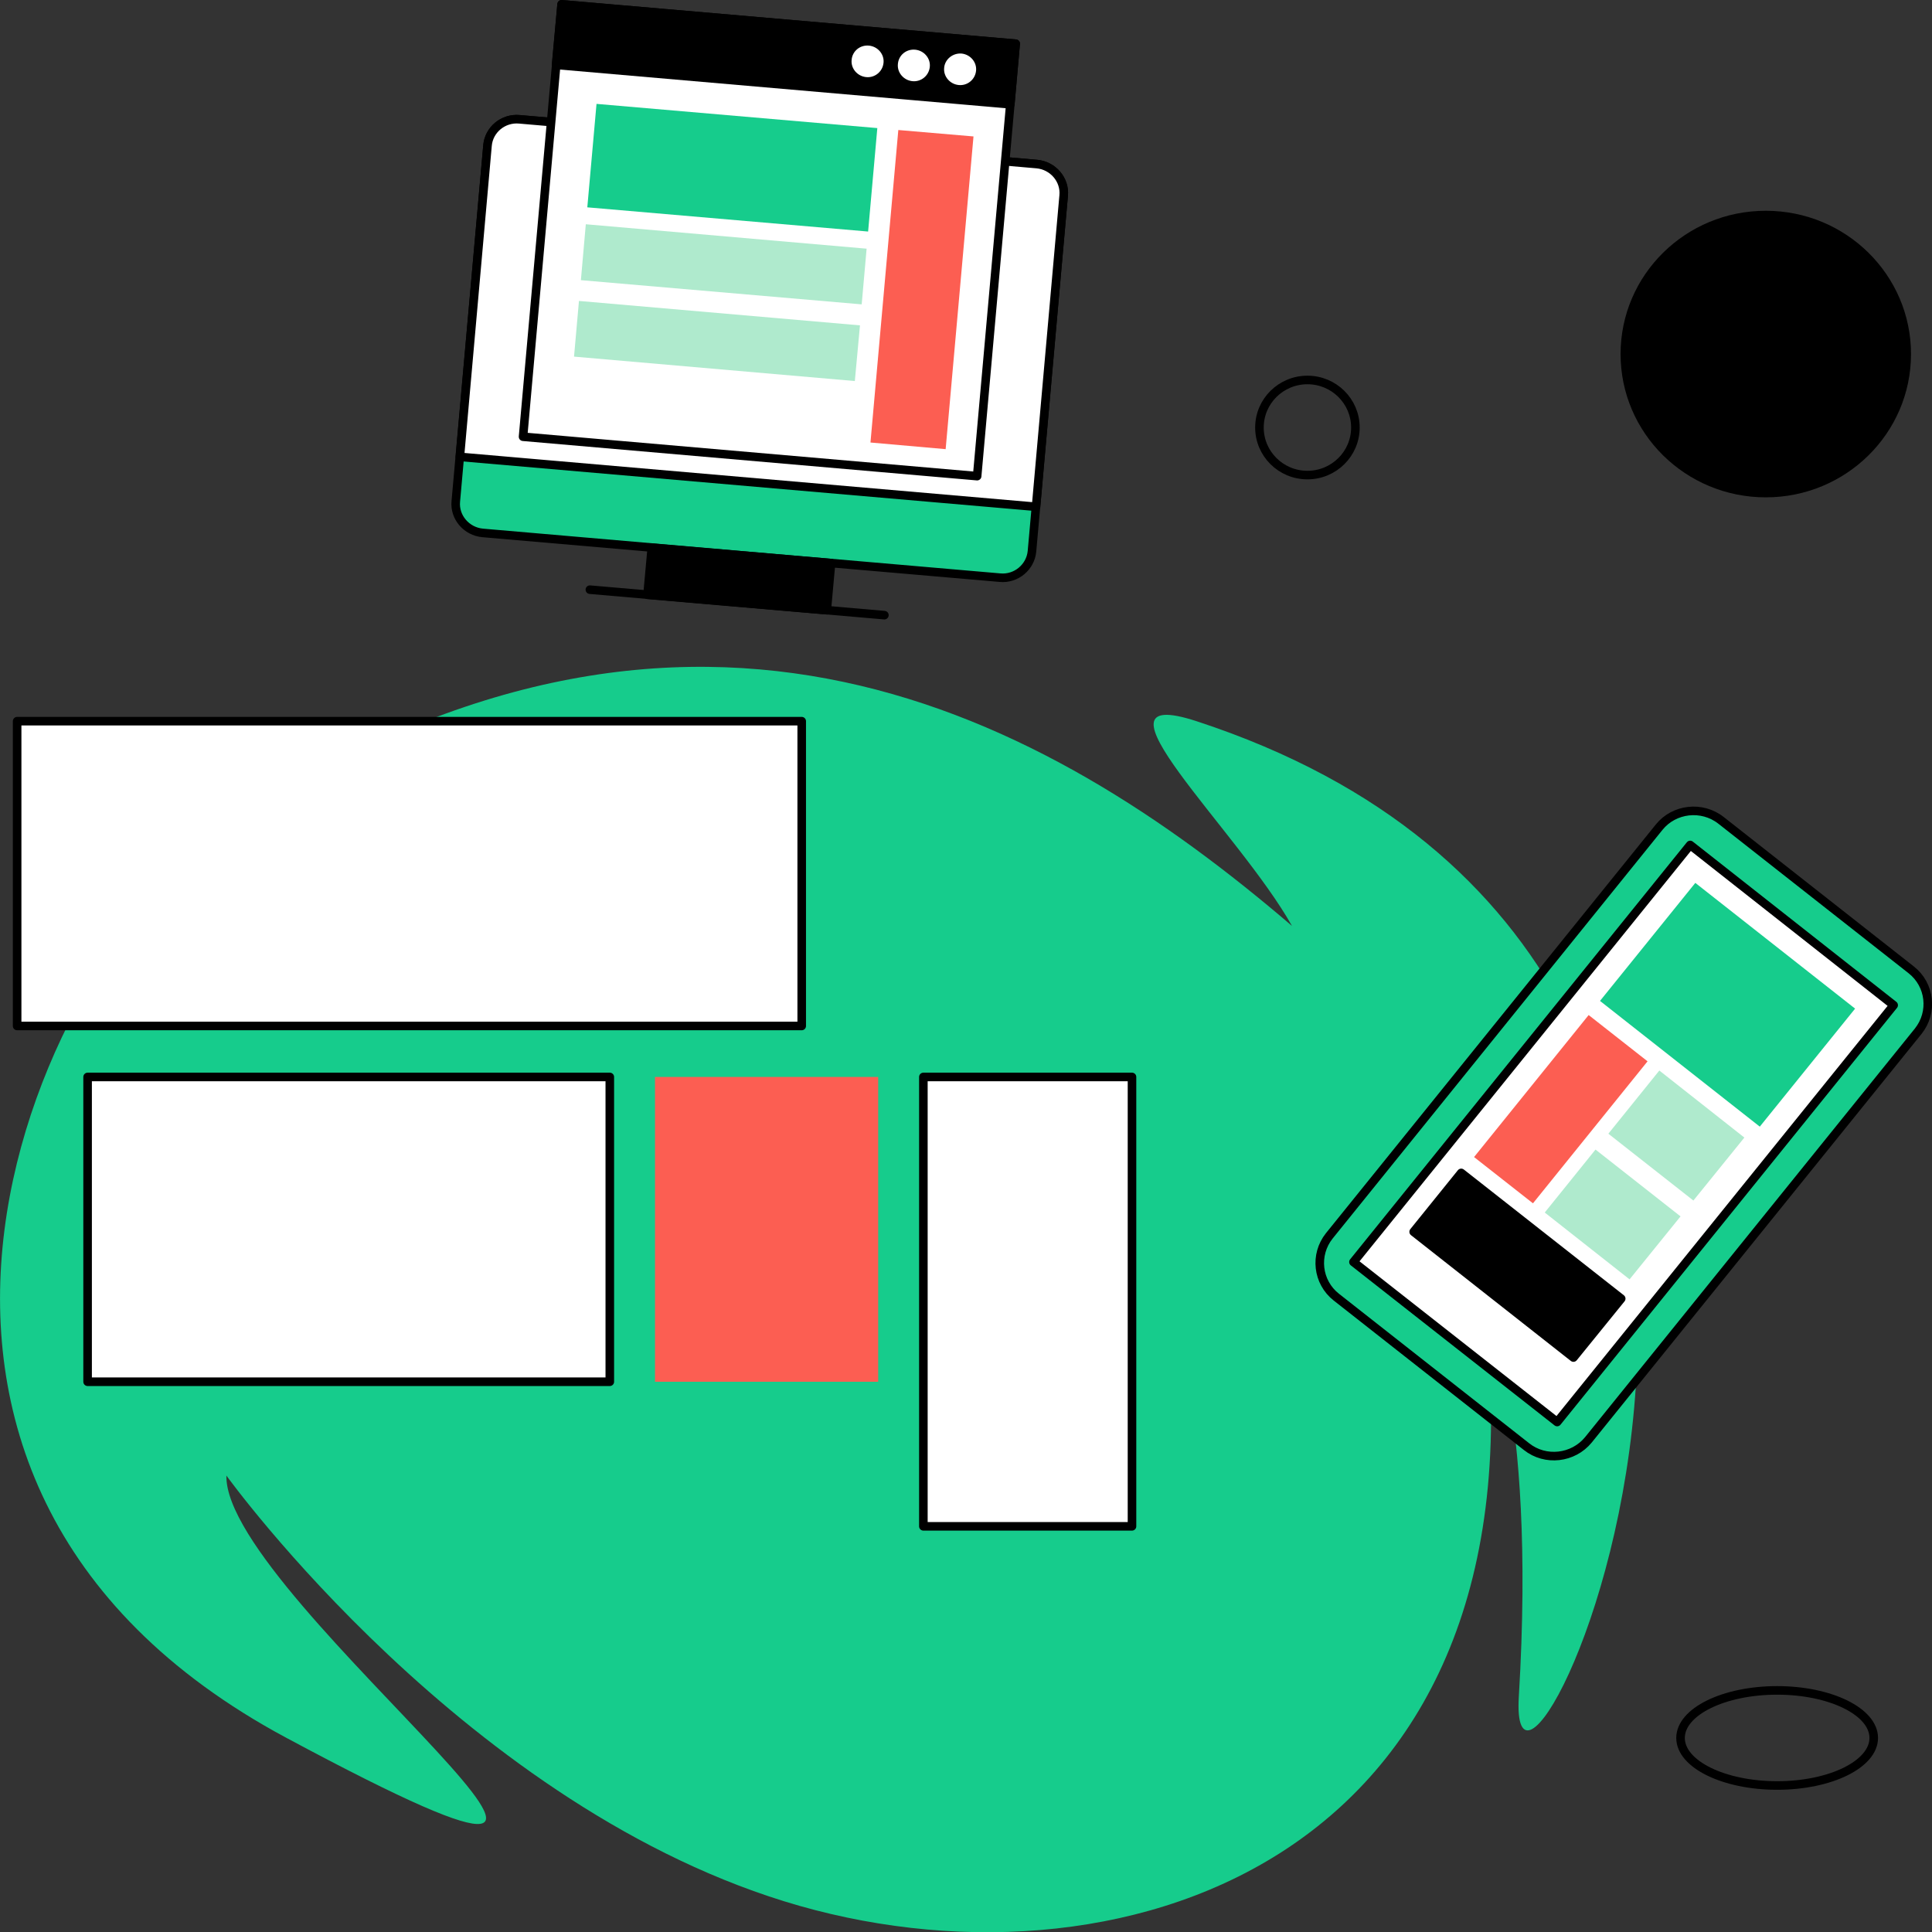 <?xml version="1.0" encoding="utf-8"?>
<!-- Generator: Adobe Illustrator 27.5.0, SVG Export Plug-In . SVG Version: 6.00 Build 0)  -->
<svg version="1.1" id="Layer_2_00000046320452943105052610000000897377746325985411_"
	 xmlns="http://www.w3.org/2000/svg" xmlns:xlink="http://www.w3.org/1999/xlink" x="0px" y="0px" viewBox="0 0 902 902"
	 style="enable-background:new 0 0 902 902;" xml:space="preserve">
<rect x="0" y="0" width="902" height="902" fill="#333333" stroke="none"/>
<style type="text/css">
	.st0{fill-rule:evenodd;clip-rule:evenodd;fill:#16CC8C;}
	.st1{fill:#FFFFFF;stroke:#000000;stroke-width:4;stroke-linecap:round;stroke-linejoin:round;}
	.st2{fill:#FC5E52;}
	
		.st3{fill-rule:evenodd;clip-rule:evenodd;fill:#16CC8C;stroke:#000000;stroke-width:4;stroke-linecap:round;stroke-linejoin:round;}
	
		.st4{fill-rule:evenodd;clip-rule:evenodd;fill:#FFFFFF;stroke:#000000;stroke-width:4;stroke-linecap:round;stroke-linejoin:round;}
	.st5{stroke:#000000;stroke-width:4;stroke-linecap:round;stroke-linejoin:round;}
	.st6{fill:none;stroke:#000000;stroke-width:4;stroke-linecap:round;stroke-linejoin:round;}
	.st7{fill-rule:evenodd;clip-rule:evenodd;fill:#FFFFFF;}
	.st8{fill:#16CC8C;}
	.st9{fill:#AFEACD;}
</style>
<g id="Layer_1-2">
	<g>
		<path class="st0" d="M111.3,382.1C16,443.5-92.1,690.2,133.6,811.3c225.8,121.1-29.3-63.9-27.9-122.4c0,0,112.9,156.8,267.6,200.9
			c154.7,44,352.6-25.3,319.1-284c0,0,25.1,47.4,16.7,186.3c-6.3,104.5,202.2-340.1-150.5-455.4c-55.5-18.1,19.5,50.9,44.6,95.6
			C487.6,333.2,324.8,244.4,111.3,382.1L111.3,382.1z"/>
		<g>
			<rect x="8" y="336.7" class="st1" width="366.3" height="142.3"/>
			<rect x="40.9" y="502.8" class="st1" width="243.8" height="142.3"/>
			<rect x="305.8" y="502.8" class="st2" width="104.2" height="142.3"/>
			<rect x="431.1" y="502.8" class="st1" width="97.4" height="209.8"/>
		</g>
		<g>
			<g>
				<path class="st3" d="M242.5,55.7l241.6,20.9c7.5,0.7,13.2,7.3,12.5,14.7l-14.8,166.1c-0.7,7.4-7.4,13-14.9,12.3l-241.6-20.9
					c-7.5-0.7-13.2-7.3-12.5-14.7L227.6,68C228.2,60.6,234.9,55,242.5,55.7L242.5,55.7z"/>
				<path class="st4" d="M242.5,55.7l241.6,20.9c7.5,0.7,13.2,7.3,12.5,14.7l-12.9,145.3l-269-23.3L227.6,68
					C228.2,60.6,234.9,55,242.5,55.7L242.5,55.7z"/>
				<polygon class="st5" points="302.3,277.7 304.3,255.7 388,262.9 386,284.9 				"/>
				<line class="st6" x1="275.4" y1="275.3" x2="412.9" y2="287.2"/>
			</g>
			<g>
				<g>
					<polygon class="st1" points="244.2,203.9 262.2,2 474.2,20.4 456.2,222.3 					"/>
					<polygon class="st5" points="259.6,30.3 262.2,2 474.2,20.4 471.7,48.7 					"/>
					<g>
						<path class="st7" d="M405.7,21.3c4.1,0.4,7.2,4,6.8,8c-0.4,4.1-4,7.1-8.1,6.7c-4.1-0.4-7.2-4-6.8-8
							C397.9,23.9,401.5,20.9,405.7,21.3z"/>
						<path class="st7" d="M427.3,23.2c4.1,0.4,7.2,4,6.8,8c-0.4,4.1-4,7.1-8.1,6.7c-4.1-0.4-7.2-4-6.8-8
							C419.5,25.8,423.1,22.8,427.3,23.2z"/>
						<path class="st7" d="M448.9,25c4.1,0.4,7.2,4,6.8,8c-0.4,4.1-4,7.1-8.1,6.7c-4.1-0.4-7.2-4-6.8-8
							C441.1,27.7,444.8,24.7,448.9,25z"/>
					</g>
				</g>
				<polygon class="st8" points="274.2,96.8 278.5,48.5 409.6,59.8 405.3,108.1 				"/>
				<polygon class="st2" points="406.4,206.6 419.4,60.7 454.5,63.7 441.5,209.7 				"/>
				<polygon class="st9" points="271.2,130.8 273.5,104.7 404.6,116.1 402.3,142.1 				"/>
				<polygon class="st9" points="268,166.5 270.3,140.5 401.5,151.9 399.1,177.9 				"/>
			</g>
		</g>
		<ellipse class="st6" cx="610.4" cy="199.6" rx="22.4" ry="22.2"/>
		<ellipse cx="824.4" cy="165.3" rx="67.8" ry="66.9"/>
		<ellipse class="st6" cx="829.7" cy="811.4" rx="45.1" ry="22.2"/>
		<g>
			<path class="st3" d="M803.5,383l88.8,69.8c8.9,7,10.3,19.8,3.3,28.6l-154,190.8c-7.1,8.7-20.1,10.2-28.9,3.2l-88.8-69.8
				c-8.9-7-10.3-19.8-3.3-28.6l154-190.8C781.6,377.5,794.6,376,803.5,383L803.5,383z"/>
			<polygon class="st1" points="631.9,589.2 789.1,394.5 884.1,469.3 727,663.9 			"/>
			<polygon class="st8" points="747,467.3 791.5,412.2 866.1,470.9 821.6,526 			"/>
			<polygon class="st2" points="688.2,540.2 741.7,473.9 769.2,495.5 715.7,561.8 			"/>
			<polygon class="st9" points="750.9,529.3 774.7,499.8 814.4,531.1 790.6,560.5 			"/>
			<polygon class="st9" points="721.2,566.1 744.9,536.7 784.6,567.9 760.8,597.3 			"/>
			<polygon class="st5" points="660,575.1 682.2,547.6 756.9,606.3 734.6,633.8 			"/>
		</g>
	</g>
</g>
</svg>
